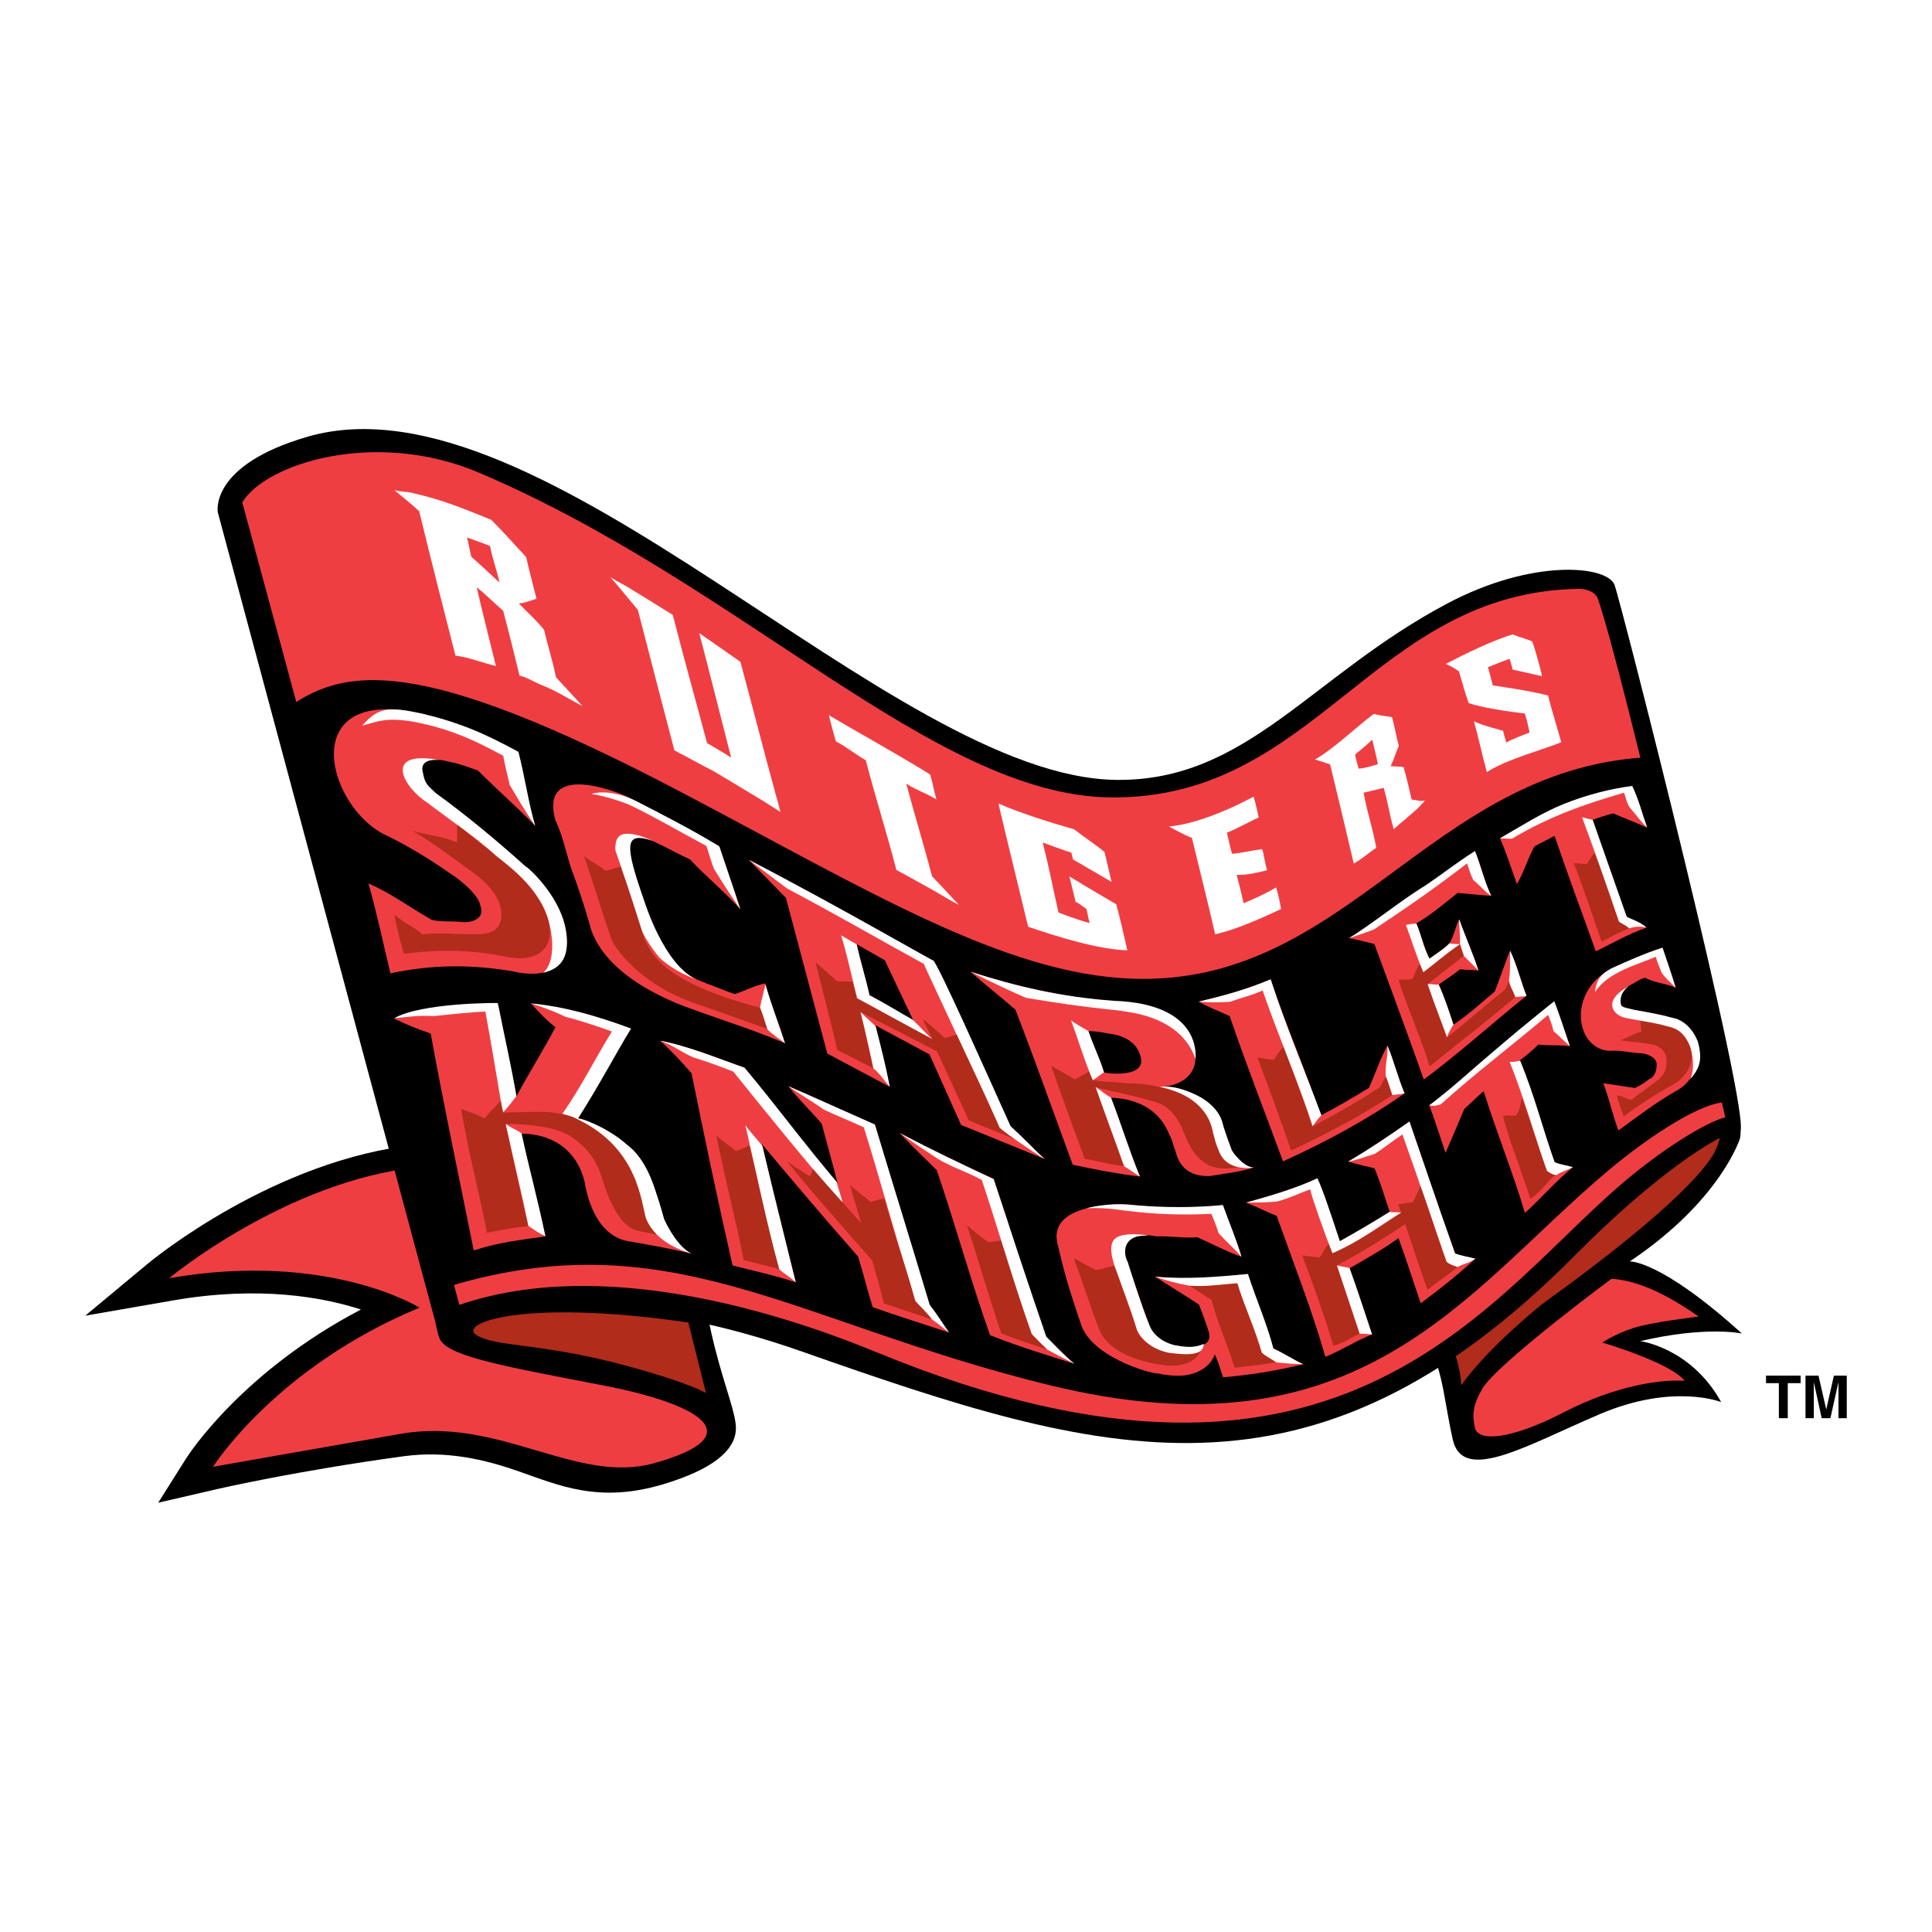 <?xml version="1.0" encoding="utf-8"?>
<!-- Generator: Adobe Illustrator 13.0.0, SVG Export Plug-In . SVG Version: 6.00 Build 14948)  -->
<!DOCTYPE svg PUBLIC "-//W3C//DTD SVG 1.0//EN" "http://www.w3.org/TR/2001/REC-SVG-20010904/DTD/svg10.dtd">
<svg version="1.0" id="Layer_1" xmlns="http://www.w3.org/2000/svg" xmlns:xlink="http://www.w3.org/1999/xlink" x="0px" y="0px"
	 width="192.756px" height="192.756px" viewBox="0 0 192.756 192.756" enable-background="new 0 0 192.756 192.756"
	 xml:space="preserve">
<g>
	<polygon fill-rule="evenodd" clip-rule="evenodd" fill="#FFFFFF" points="0,0 192.756,0 192.756,192.756 0,192.756 0,0 	"/>
	<path fill-rule="evenodd" clip-rule="evenodd" d="M69.461,117.128c0.119-6.207-17.157,10.7-20.77,14.258l-3.95-15.563l-0.482-1.897
		l-2.609,0.269c-14.235,1.466-26.405,11.465-26.916,11.891l-6.229,5.18l8.784-1.525c8.636-1.5,14.997-0.299,18.719,0.91
		c-11.886,6.226-17.207,14.49-17.452,14.879c0,0-2.771,4.395-2.77,4.394l6.096-1.405c0.077-0.018,7.787-1.784,18.393-3.229
		c4.292-0.585,8.107,0.331,11.441,1.494c4.081,1.424,8.042,3.221,14.44,1.304c4.762-1.428,7.206-3.286,7.265-5.523
		C73.496,139.668,69.163,132.673,69.461,117.128L69.461,117.128z"/>
	<path fill-rule="evenodd" clip-rule="evenodd" fill="#EF3E42" d="M43.938,133.704c0.994,1.705,7.045,2.739,16.374,4.545
		c9.328,1.806,14.907,4.952,4.962,7.731c-7.725,2.159-15.458-4.639-25.266-2.931c-10.867,1.893-18.757,3.296-18.757,3.296
		s6.271-9.945,20.604-15.879c0,0-9.11-5.698-24.98-2.941c0,0,11.688-9.719,24.908-11.08C41.783,116.445,42.944,132,43.938,133.704
		L43.938,133.704z"/>
	<path fill-rule="evenodd" clip-rule="evenodd" d="M173.601,113.572c0,0-1.902,6.186-10.998,12.28c0,0,3.045-0.177,11.187,7.194
		c0,0-3.541-0.784-10.14,0.756c0,0,5.069,0.659,8.069,6.084c0,0-4.766-1.916-12.093,1.197c-7.328,3.113-13.698,7.004-14.691,2.507
		s-0.917-7.076-2.949-10.428c0,0,11.171-16.521,23.051-21.552C174.965,107.407,173.601,113.572,173.601,113.572L173.601,113.572z"/>
	<path fill-rule="evenodd" clip-rule="evenodd" fill="#EF3E42" d="M171.175,113.866l-0.01,0.044
		c-0.001,0.003-0.002,0.01-0.002,0.011C171.163,113.921,171.166,113.903,171.175,113.866L171.175,113.866z"/>
	<path fill-rule="evenodd" clip-rule="evenodd" fill="#EF3E42" d="M147.155,142.451c0.312,1.411,3.536,1.211,8.851-1.539
		s9.816-3.299,12.069-3.152c-1.448-1.832-8.207-3.812-8.207-3.812s1.27-0.874,3.138-1.466c1.852-0.586,6.465-1.129,6.465-1.129
		c-2.498-1.755-5.641-3.569-8.691-3.773c0,0-11.487,8.52-12.899,10.986C146.946,140.196,146.863,141.128,147.155,142.451
		L147.155,142.451z"/>
	<path fill-rule="evenodd" clip-rule="evenodd" fill="#B12C1B" d="M170.302,110.054c-0.371-0.233-1.62,1.321-5.488,2.96
		c-8.813,3.732-18.099,15.129-20.957,19.029c0.994,1.798,1.851,4.178,1.931,6.157c2.793-3.905,8.101-8.112,8.101-8.112
		c13.681-9.851,16.639-13.948,17.271-15.343C172.447,111.91,171.386,110.737,170.302,110.054L170.302,110.054z"/>
	<path fill-rule="evenodd" clip-rule="evenodd" d="M21.73,51.112l22.168,82.519c0,0,2.485-1.831,9.012-2.712
		c5.793-0.782,14.826-0.387,27.195,3.958c29.77,10.457,50.713,16.971,77.125-9.728c7.327-7.406,14.385-12.359,16.37-12.262
		c1.287-1.124-11.972-53.241-12.532-54.569c-0.805-1.905-8.207-2.596-16.683,1.899c-13.615,7.222-19.944,17.716-32.971,17.593
		c-22.528-0.214-57.257-41.036-80.73-34.238C20.826,46.428,21.73,51.112,21.73,51.112L21.73,51.112z"/>
	<path fill-rule="evenodd" clip-rule="evenodd" fill="#EF3E42" d="M159.411,59.72c-0.27-0.759-1.364-0.98-1.818-0.974
		c-20.594,0.271-26.234,21.078-46.859,20.81C93.13,79.328,73.967,58.281,47.781,47.157c-10.35-4.397-21.316-0.893-23.608,2.966
		l21.657,80.063c14.161-4.838,31.8,0.687,41.622,4.728c47.166,19.405,61.41-6.356,75.388-17.675
		c4.884-3.955,8.412-5.623,9.294-5.747C172.133,111.492,161.939,66.837,159.411,59.72L159.411,59.72z"/>
	<path fill-rule="evenodd" clip-rule="evenodd" d="M164.159,75.555c-21.67,1.368-29.813,22.897-51.28,22.087
		c-12.811-0.484-26.525-8.937-44.843-18.569C41.645,65.196,34.135,66.369,28.127,71.06l15.786,57.551
		c22.659-7.169,35.023,3.261,60.672,9.559c31.207,7.664,41.545-9.291,55.72-21.259c4.398-3.714,9.688-7.068,11.94-6.922
		L164.159,75.555L164.159,75.555z"/>
	<path fill-rule="evenodd" clip-rule="evenodd" fill="#EF3E42" d="M130.021,136.108c-0.964-0.438-1.878-1.065-2.976-1.562
		c-0.647-2.389-1.732-4.902-2.54-7.438c-3.008,0.337-5.737,0.657-9.269,0.266c1.609,1.031,2.912,1.817,4.39,2.786
		c0.315,0.878,0.724,1.868,0.945,2.633c0.704,2.034-2.609,1.517-2.615,1.577c-2.771-0.308-3.261-2.121-3.255-2.082
		c-0.922-2.441-1.618-4.713-2.527-7.117c-0.708-2.582,3.059-1.863,3.212-1.818c1.325-0.056,2.813,0.209,4.059,0.081
		c1.473,0.652,2.933,1.44,4.416,1.954c-0.472-1.616-1.209-3.354-1.854-5.157c-2.968,0.329-6.045,0.327-9.588-0.063
		c-0.022-0.03-7.707-0.343-6.958,3.725c0.596,2.477,0.807,3.602,2.472,8.479c1.421,3.375,7.603,4.835,7.571,4.644
		c0.595,0.16,1.268,0.213,1.702,0.232c2.116,0.13,3.611-0.932,3.982-2.133c0.425,0.865,0.557,1.532,0.836,2.298
		C124.757,137.182,127.37,136.76,130.021,136.108L130.021,136.108z"/>
	<path fill-rule="evenodd" clip-rule="evenodd" fill="#B12C1B" d="M123.184,136.464c1.363-0.185,2.806-0.299,4.088-0.553
		c-0.459-0.318-0.851-0.607-1.376-0.956c-0.771-2.249-1.463-4.605-2.394-7.001c-1.598,0.324-3.16,0.239-4.84,0.315
		c0.803,0.507,1.26,0.824,2.209,1.432C121.47,131.951,122.452,134.158,123.184,136.464L123.184,136.464z"/>
	<path fill-rule="evenodd" clip-rule="evenodd" fill="#B12C1B" d="M119.722,134.797c-6.285,0.476-6.361-2.396-6.34-2.388
		c-0.762-2.031-1.472-4.078-2.128-6.138c-0.816,0.139-1.208,0.361-1.933,0.434c-0.785-0.381-1.331-0.727-2.196-1.181
		c0.891,2.356,1.541,4.497,2.39,6.724c0.095,0.019,0.326,2.873,5.951,3.853c0.345,0.05,0.569,0.083,1.032,0.149
		C119.204,136.414,119.805,134.837,119.722,134.797L119.722,134.797z"/>
	<path fill-rule="evenodd" clip-rule="evenodd" fill="#FFFFFF" d="M127.045,134.546c-0.622-2.426-1.775-5.07-2.54-7.438
		c-2.904,0.27-6.067,0.553-9.269,0.266c1.051,0.364,2.259,0.692,3.426,0.896c1.611,0.137,3.311-0.146,4.787-0.244l0,0
		c0.696,2.295,1.803,4.628,2.446,6.93c0.54,0.487,0.957,0.604,1.455,0.967c0.904,0.104,1.794,0.166,2.67,0.187
		C129.057,135.67,128.143,135.043,127.045,134.546L127.045,134.546z"/>
	<path fill-rule="evenodd" clip-rule="evenodd" fill="#FFFFFF" d="M117.303,134.222c0.038,0.041-1.924-0.322-2.602-1.934
		c-0.812-1.935-2.076-6.026-2.194-6.398c-0.485-0.89-0.495-2.733,1.988-2.607c0.168-0.042-2.493-0.439-3.254,0.307
		c-0.879,0.764,0.054,2.963,0.188,3.335c0.003,0.007,0.005,0.016,0.008,0.022l0,0c0.705,1.946,1.418,3.819,1.992,5.721
		c0.02,0.061,0.691,1.759,3.133,2.289c1.446,0.184,3.541,0.441,3.53-0.867C119.652,134.244,118.99,134.584,117.303,134.222
		L117.303,134.222z"/>
	<path fill-rule="evenodd" clip-rule="evenodd" fill="#FFFFFF" d="M113.079,120.229c-2.572-0.304-4.757,0.354-4.698,0.32
		c2.088-0.123,3.936,0.284,4.018,0.247c2.97,0.383,5.777,0.442,8.464,0.307c0.22,0.589,0.506,1.208,0.699,1.892
		c0.728,0.852,1.571,1.543,2.299,2.393c-0.472-1.616-1.209-3.354-1.854-5.157C119.284,120.486,116.188,120.509,113.079,120.229
		L113.079,120.229z"/>
	<path fill-rule="evenodd" clip-rule="evenodd" fill="#EF3E42" d="M99.136,117.634c1.897,5.444,3.433,11.244,5.354,16.379
		c0.847,0.659,1.843,1.489,2.705,2.056c-2.677-0.851-5.442-1.683-8.414-2.854c-1.846-5.169-3.448-10.983-5.312-16.452
		c-1.106-1.132-2.479-2.381-3.691-3.712C92.949,114.751,96.132,116.178,99.136,117.634L99.136,117.634z"/>
	<path fill-rule="evenodd" clip-rule="evenodd" fill="#B12C1B" d="M96.473,122.254c1.189,3.583,2.261,7.416,3.428,10.772
		c1.57,0.667,2.992,1.029,4.591,1.643c-0.589-0.602-1.083-1.058-1.561-1.604c-0.913-2.805-2.036-6.396-2.969-9.337
		c-0.3,0.117-0.994,0.154-1.361,0.201C97.805,123.392,97.194,122.854,96.473,122.254L96.473,122.254z"/>
	<path fill-rule="evenodd" clip-rule="evenodd" fill="#FFFFFF" d="M89.778,113.051c1.257,0.891,2.613,1.8,3.9,2.636
		c1.53,0.873,2.763,1.211,4.278,2.04c1.687,5.07,3.244,10.475,4.982,15.363c0.525,0.567,1.098,1.103,1.543,1.553
		c0.974,0.543,1.864,0.979,2.713,1.426c-0.961-0.801-1.961-1.865-2.807-2.708c-1.721-5.014-3.521-10.462-5.253-15.727
		C96.211,116.288,92.993,114.74,89.778,113.051L89.778,113.051z"/>
	<path fill-rule="evenodd" clip-rule="evenodd" fill="#EF3E42" d="M147.193,125.579c-0.6-0.081-1.383-0.307-2.01-0.488
		c-1.662-4.622-2.984-8.571-4.563-13.193c-2.104,1.475-3.854,2.659-6.117,4c1.01,0.282,1.635,0.428,2.631,0.668
		c0.611,1.423,1.013,2.891,1.52,4.334c-1.593,1.007-3.304,1.998-4.977,2.938c-0.422-1.23-0.791-2.474-1.266-3.694
		c-0.19-0.802-0.728-1.794-0.971-2.585c-2.233,1.043-4.643,1.729-7.104,2.429c1.131,0.458,1.971,0.89,3.035,1.316
		c1.728,4.852,3.504,9.328,4.86,14.066c1.686-0.688,3.064-1.612,4.659-2.232c-0.815-2.404-1.4-4.29-2.241-6.604
		c1.837-1.053,3.346-1.898,4.879-3.011c0.817,2.24,1.435,4.217,2.213,6.505C143.822,128.482,145.47,127.169,147.193,125.579
		L147.193,125.579z"/>
	<path fill-rule="evenodd" clip-rule="evenodd" fill="#FFFFFF" d="M134.503,115.897c1.065-0.209,1.813-0.525,2.641-0.771
		c0.992-0.618,1.838-1.336,2.777-1.94c1.549,4.323,2.883,8.333,4.406,12.731c0.332,0.258,0.489,0.269,1.071,0.494
		c0.604-0.307,1.279-0.441,1.795-0.833c-0.74-0.201-1.32-0.263-2.021-0.518c-1.623-4.565-3.035-8.768-4.552-13.164
		C138.517,113.372,136.766,114.557,134.503,115.897L134.503,115.897z"/>
	<path fill-rule="evenodd" clip-rule="evenodd" fill="#B12C1B" d="M140.19,122.131c0.749,2.192,1.448,4.395,2.24,6.572
		c0.867-0.791,2.062-1.449,2.968-2.291c-0.384-0.118-0.609-0.188-1.071-0.494c-0.923-2.513-1.689-5.064-2.612-7.583
		c-0.209,0.522-0.495,1.149-0.783,1.602c-0.48,0.065-0.896,0.16-1.441,0.195c0.102,0.282,0.201,0.565,0.302,0.849
		c-2.22,1.503-4.27,2.885-6.834,4.041c-0.113-0.324-0.227-0.648-0.344-0.979c-0.453,0.414-0.613,1.028-0.962,1.419
		c-0.747-0.075-1.033-0.12-1.728-0.207c1.225,3.233,2.181,5.993,3.113,9.019c1.125-0.328,1.693-0.795,2.619-1.209
		c-0.806-2.384-1.508-4.563-2.288-6.848c0.006,0.013,0.012,0.025,0.019,0.038C135.8,124.972,137.879,123.681,140.19,122.131
		L140.19,122.131z"/>
	<path fill-rule="evenodd" clip-rule="evenodd" fill="#FFFFFF" d="M139.792,120.98c-0.504-0.076-0.741,0.019-1.139-0.081
		c-1.593,1.007-3.304,1.998-4.977,2.938c-0.408-1.19-1.671-5.148-2.236-6.279c-2.233,1.043-4.643,1.729-7.104,2.429
		c0.925-0.015,2.192-0.016,3.089-0.112c1.305-0.376,2.032-0.74,3.288-1.217c0.07,0.515,1.559,4.765,2.229,6.371
		C135.575,123.895,137.439,122.44,139.792,120.98L139.792,120.98z"/>
	<path fill-rule="evenodd" clip-rule="evenodd" fill="#FFFFFF" d="M136.891,133.137c-0.815-2.404-1.4-4.29-2.241-6.604
		c-0.382-0.146-0.895-0.174-1.262-0.278c0.742,2.23,1.54,4.624,2.27,6.81C136.055,133.047,136.36,133.095,136.891,133.137
		L136.891,133.137z"/>
	<path fill-rule="evenodd" clip-rule="evenodd" fill="#EF3E42" d="M152.174,102.302c-0.673,0.418-0.857,0.78-1.387,1.125
		c-1.684,1.455-3.303,2.769-4.934,4.219c0.07-0.014-2.019,1.812-3.254,2.636c0.62,1.652,1.067,3.12,1.621,4.74
		c0.626-1.466,1.291-2.982,1.878-4.394c0.568-0.493,1.83-1.738,1.935-1.745c1.306,4.195,2.856,7.938,4.109,12.129
		c1.662-1.494,3.047-3.144,4.789-4.562c-0.557,0.021-1.142-0.037-1.672,0.065c-1.322-3.591-2.168-7.114-3.609-10.736
		c0.719-0.545,1.201-0.953,1.84-1.567c1.072,0.139,2.169,0.012,3.136,0.171c-0.518-1.502-0.969-2.975-1.512-4.387
		C154.004,100.877,153.312,101.5,152.174,102.302L152.174,102.302z"/>
	<path fill-rule="evenodd" clip-rule="evenodd" fill="#B12C1B" d="M149.95,111.391c0.737,2.738,1.897,5.558,2.727,8.226
		c1.078-0.695,1.649-1.717,2.595-2.469c-0.228-0.024-0.736-0.38-0.964-0.403c-0.864-2.529-1.552-4.707-2.469-7.23
		c-0.137,0.619-0.188,1.23-0.576,1.771C150.898,111.366,150.322,111.191,149.95,111.391L149.95,111.391z"/>
	<path fill-rule="evenodd" clip-rule="evenodd" fill="#FFFFFF" d="M150.614,105.934c1.455,3.592,2.478,7.399,3.733,10.891
		c0.252,0.165,0.579,0.413,0.965,0.404c0.407-0.318,1.041-0.468,1.619-0.779c-0.742-0.229-1.28-0.248-1.828-0.51
		c-1.197-3.354-1.96-6.535-3.435-10.106C151.303,105.885,150.993,105.981,150.614,105.934L150.614,105.934z"/>
	<path fill-rule="evenodd" clip-rule="evenodd" fill="#FFFFFF" d="M142.6,110.281c0.538,0.111,0.773-0.007,1.135-0.092
		c3.426-3.092,7.25-5.989,10.717-8.93c0.221,0.492,0.444,1.157,0.547,1.629c0.596,0.487,0.938,0.896,1.628,1.493
		c-0.518-1.502-1.019-3.079-1.562-4.491c-2.05,1.646-3.896,3.155-6.067,5.017C146.922,106.655,144.86,108.572,142.6,110.281
		L142.6,110.281z"/>
	<path fill-rule="evenodd" clip-rule="evenodd" fill="#EF3E42" d="M38.871,83.505c2.123,1.063,4.285,2.392,6.331,3.84
		c-0.149-0.137,2.537,1.692,2.727,3.034c0.497,1.278-0.881,1.705-1.79,1.616c-0.973-0.12-2.047,0.009-3.033-0.207
		c-2.113-1.186-4.133-2.706-6.342-3.642c0.885,3.147,1.455,5.952,2.19,8.962c4.162-0.865,7.847-0.919,12.136-0.212
		c7.133,1.708,6.888-5.51,1.605-10.208c-3.014-2.631-6.051-5.163-9.246-7.583c-1.877-1.442-2.299-4.057,1.246-3.132
		c1.117,0.206,1.985,0.554,2.987,0.899c2.009,2.009,3.722,3.476,5.695,5.499c-0.781-2.477-1.052-4.843-1.658-7.359
		C27.997,62.821,31.395,80.419,38.871,83.505L38.871,83.505z"/>
	<path fill-rule="evenodd" clip-rule="evenodd" fill="#B12C1B" d="M45.589,84.045c0.093-0.703-0.049-1.157,0.051-1.813
		c1.737,1.606,3.701,2.889,5.434,4.436c5.285,4.596,5.005,9.934-0.669,8.774c-3.457-0.696-6.595-0.733-10.118-0.28
		c-0.368-1.35-0.729-2.657-0.951-3.935c0.862,0.826,2.033,1.268,2.793,1.992c1.002-0.143,1.726-0.012,2.513-0.082
		c3.36,0.132,5.019,0.347,5.356-1.482c0.164-1.303-0.474-2.866-2.697-4.521c-1.956-1.437-4.06-2.993-6.119-4.246
		C42.753,83.371,44.132,83.423,45.589,84.045L45.589,84.045z"/>
	<path fill-rule="evenodd" clip-rule="evenodd" fill="#FFFFFF" d="M53.402,82.415c-0.704-2.428-1.024-4.868-1.682-7.401
		c-3.523-1.932-6.044-2.968-9.618-3.818c-3.303-0.701-4.328-0.674-5.973,1.213c1.51-0.404,2.35-0.894,5.259-0.377
		c3.83,0.755,6.311,2.022,8.819,3.371c0.183,1.062,0.416,1.843,0.642,2.9C51.695,79.728,52.475,81.063,53.402,82.415L53.402,82.415z
		"/>
	<path fill-rule="evenodd" clip-rule="evenodd" fill="#FFFFFF" d="M43.963,75.848c0.162,0.021-2.199-0.41-1.775,1.216
		c0.224,1.225,0.507,1.306,1.262,2.043c3.143,2.283,6.058,4.702,9.004,7.354c0.024-0.113,3.299,2.728,3.959,6.141
		c0.508,2.678-0.271,4.021-2.242,4.457c0.071-0.028,1.516-1.099,0.653-4.848c-0.759-3.389-3.827-5.625-5.305-6.81
		c-2.189-2.011-4.527-3.493-6.861-5.303C40.311,78.636,37.997,74.723,43.963,75.848L43.963,75.848z"/>
	<path fill-rule="evenodd" clip-rule="evenodd" fill="#EF3E42" d="M126.775,97.71c1.521,4.614,3.49,9.038,4.998,13.592
		c1.904-1.029,3.124-1.739,4.803-2.762c0.692-1.512,1.07-2.781,1.843-4.218c0.691,1.61,0.999,3.079,1.718,4.771
		c-3.895,2.699-7.769,4.79-12.131,6.775c-1.774-4.819-3.613-9.504-5.322-14.492c-1.097-0.512-2.021-0.837-3.092-1.444
		C122.146,99.334,124.356,98.719,126.775,97.71L126.775,97.71z"/>
	<path fill-rule="evenodd" clip-rule="evenodd" fill="#B12C1B" d="M125.452,105.51c1.188,3.126,2.322,6.258,3.364,9.271
		c3.592-1.676,6.88-3.413,10.099-5.523c-0.23-0.66-0.407-1.332-0.648-1.858c-0.171,0.261-0.42,0.8-0.591,1.06
		c-2.184,1.47-4.448,2.695-6.713,3.926c-0.915-2.665-1.937-5.312-2.904-7.972c-0.36,0.447-0.695,0.802-0.923,1.311
		C126.482,105.716,125.947,105.551,125.452,105.51L125.452,105.51z"/>
	<path fill-rule="evenodd" clip-rule="evenodd" fill="#FFFFFF" d="M138.419,104.322c0.691,1.61,0.999,3.079,1.718,4.771
		c-0.354,0.044-0.867,0.121-1.222,0.165c-0.23-0.66-0.407-1.332-0.648-1.858C138.132,106.324,138.514,105.45,138.419,104.322
		L138.419,104.322z"/>
	<path fill-rule="evenodd" clip-rule="evenodd" fill="#FFFFFF" d="M119.592,99.932c1.237,0.099,2.157,0.085,3.116,0.019
		c1.339-0.474,2.112-0.61,3.266-1.134c1.555,4.545,3.545,9.034,4.98,13.54c0.336-0.409,0.475-0.732,0.89-1.069
		c-1.703-4.557-3.59-8.998-5.068-13.577C124.356,98.719,122.146,99.334,119.592,99.932L119.592,99.932z"/>
	<path fill-rule="evenodd" clip-rule="evenodd" fill="#EF3E42" d="M63.341,87.188c-2.488-6.095,2.637-2.757,2.583-2.907
		c1.017,0.519,2,1.048,2.911,1.459c1.712,1.818,3.538,3.302,5.025,4.973c-0.665-2.093-1.388-4.125-2.1-6.277
		c-3.029-1.764-5.936-3.261-8.929-4.824c0.056-0.083-9.151-4.134-7.421,2.214c0.9,1.892,1.102,3.66,1.862,5.596
		c0.659,1.825,1.212,3.54,1.731,5.417c2.074,5.692,10.835,8.039,10.829,8.129c2.719,0.965,5.548,1.867,8.486,3.12
		c-0.625-2.135-1.422-3.909-1.98-5.976c-1.158,0.253-1.938,0.717-3.027,1.076c-0.931-0.31-1.942-0.77-2.828-1.066
		c-0.03-0.127-3.724-0.952-4.868-4.304c-0.203-0.62-0.474-1.203-0.573-1.733C64.405,90.519,63.967,88.882,63.341,87.188
		L63.341,87.188z"/>
	<path fill-rule="evenodd" clip-rule="evenodd" fill="#FFFFFF" d="M64.305,89.986c-2.022-5.8-2.023-7.045,0.808-6.095
		c-0.026,0.002-2.327-1.17-3.279-0.51c-0.525,0.379-0.479,1.436-0.39,1.609c0.253,0.675,0.421,1.193,0.622,1.815
		c-0.005-0.001-0.009-0.004-0.014-0.005c0.681,1.993,1.292,4.008,1.937,5.99c0.207,0.49,0.992,1.802,1.799,2.744
		c1.496,1.407,3.211,1.994,3.706,2.185C66.219,96.258,64.304,89.901,64.305,89.986L64.305,89.986z"/>
	<path fill-rule="evenodd" clip-rule="evenodd" fill="#FFFFFF" d="M69.494,97.72c0.052,0.023,0.099,0.051,0.152,0.073
		C69.649,97.782,69.584,97.756,69.494,97.72L69.494,97.72z"/>
	<path fill-rule="evenodd" clip-rule="evenodd" fill="#FFFFFF" d="M63.49,79.935c-2.621-1.311-4.449-0.783-4.44-0.718
		c1.784,0.274,3.79,1.088,3.783,1.097c2.676,1.293,4.941,2.641,7.632,4.081c0.299,0.761,0.447,1.545,0.792,2.325
		c0.834,1.363,1.703,2.694,2.604,3.994c-0.642-2.01-1.399-4.167-2.1-6.277C68.939,82.729,66.484,81.474,63.49,79.935L63.49,79.935z"
		/>
	<path fill-rule="evenodd" clip-rule="evenodd" fill="#FFFFFF" d="M76.369,98.22c0.57,1.971,1.3,3.928,1.949,5.869
		c-0.649-0.528-1.184-0.804-1.776-1.42c-0.238-0.708-0.43-1.397-0.714-2.129C75.962,99.744,76.234,98.873,76.369,98.22L76.369,98.22
		z"/>
	<path fill-rule="evenodd" clip-rule="evenodd" fill="#B12C1B" d="M75.828,100.54c-9.52-2.51-10.677-5.219-11.461-6.664
		c-0.801-2.507-1.485-4.756-2.428-7.39c-0.488,0.044-1.026,0.314-1.549,0.376c-0.647-0.565-1.421-0.864-2.116-1.465
		c0.958,2.85,1.727,5.415,2.658,8.122c0.279,1.058,3.124,4.816,8.424,6.586c1.503,0.539,6.216,2.166,7.187,2.562
		C76.259,101.749,76.077,101.152,75.828,100.54L75.828,100.54z"/>
	<path fill-rule="evenodd" clip-rule="evenodd" fill="#EF3E42" d="M94.692,132.949c-0.567-0.641-1.238-1.483-1.729-2.057
		c-1.997-6.224-3.776-12.366-5.677-18.695c-2.979-1.312-5.815-2.609-8.625-3.824c0.915,1.199,2.235,2.465,3.321,3.736
		c0.496,1.887,1.081,3.933,1.579,5.933c-3.232-3.851-6.149-7.638-9.276-11.485c0.006,0.035-0.011-0.064-0.005-0.03
		c-2.826-0.985-5.591-2.152-8.42-2.694c1.097,0.986,2.148,2.113,3.135,3.246c1.334,6.57,2.617,12.72,4.095,19.175
		c1.98,0.513,4.29,1.005,6.301,1.688c-1.136-4.588-2.241-9.06-3.391-13.815c3.163,3.777,6.321,7.506,9.615,11.247
		c0.532,1.706,0.938,3.435,1.462,5.05C89.648,131.328,92.013,132.058,94.692,132.949L94.692,132.949z"/>
	<path fill-rule="evenodd" clip-rule="evenodd" fill="#B12C1B" d="M71.461,113.263c0.838,4.211,1.907,8.269,2.738,12.449
		c1.187,0.355,2.394,0.554,3.555,0.937c-1.106-4.23-1.939-8.188-2.984-12.341c-0.452,0.137-0.88,0.408-1.332,0.546
		C72.804,114.254,72.1,113.948,71.461,113.263L71.461,113.263z"/>
	<path fill-rule="evenodd" clip-rule="evenodd" fill="#FFFFFF" d="M84.084,120.126c-0.16-0.914-0.415-1.312-0.609-2.204
		c-3.184-3.729-6.073-7.689-9.195-11.396c-2.826-0.985-5.591-2.152-8.42-2.694c1.299,0.441,2.224,1.235,3.387,1.691
		c1.322,0.39,2.633,0.896,3.911,1.386C76.647,111.26,80.251,115.691,84.084,120.126L84.084,120.126z"/>
	<path fill-rule="evenodd" clip-rule="evenodd" fill="#FFFFFF" d="M79.39,127.94c-1.141-4.658-2.243-8.951-3.326-13.621
		c-0.571-0.687-1.174-1.348-1.697-2.055c1.117,4.81,2.071,9.606,3.386,14.384C78.256,127.101,78.922,127.463,79.39,127.94
		L79.39,127.94z"/>
	<path fill-rule="evenodd" clip-rule="evenodd" fill="#FFFFFF" d="M78.661,108.373c1.077,0.773,2.313,1.458,3.518,2.326
		c1.286,0.613,2.696,1.161,4.006,1.78c1.814,5.825,3.316,11.467,5.145,17.328c0.54,0.605,1.124,1.189,1.629,1.817
		c0.67,0.442,1.098,0.86,1.733,1.324c-0.735-1.037-1.22-1.861-1.941-2.774c-1.813-6.098-3.681-12.053-5.465-17.978
		C84.308,110.886,81.471,109.588,78.661,108.373L78.661,108.373z"/>
	<path fill-rule="evenodd" clip-rule="evenodd" fill="#B12C1B" d="M92.968,131.654c-0.292-0.507-1.187-1.309-1.674-1.862
		c-0.895-3.5-2.145-6.736-3.071-10.242c-0.518,0.173-0.854,0.188-1.322,0.385c-0.706-0.576-1.385-1.062-2.104-1.728
		c0.373,1.304,0.75,2.573,1.125,3.828c-1.585-1.78-3.206-3.543-4.79-5.38c-0.16,0.213-0.165,0.538-0.334,0.707
		c-0.822-0.532-1.571-0.952-2.305-1.527c2.822,3.488,5.575,6.577,8.526,9.913c0.412,1.429,0.808,2.854,1.17,4.302
		C89.916,130.606,91.362,131.118,92.968,131.654L92.968,131.654z"/>
	<path fill-rule="evenodd" clip-rule="evenodd" fill="#EF3E42" d="M101.068,112.884l-7.929-16.91L74.692,85.779l3.722,3.803
		l4.126,15.534l6.229,3.317l-1.456-6.149l5.421,2.913l3.156,7.039l8.333,3.398L101.068,112.884L101.068,112.884L101.068,112.884z
		 M86.747,99.291l-1.294-5.098l2.832,1.619l2.832,5.987L86.747,99.291L86.747,99.291z"/>
	<path fill-rule="evenodd" clip-rule="evenodd" fill="#FFFFFF" d="M88.775,108.438c-0.402-2.141-0.852-3.86-1.408-6.046
		c-0.544-0.535-0.917-0.81-1.51-1.43c0.511,2.078,0.819,3.485,1.285,5.63C87.75,107.078,88.292,107.889,88.775,108.438
		L88.775,108.438z"/>
	<path fill-rule="evenodd" clip-rule="evenodd" fill="#FFFFFF" d="M100.818,112.351c-2.373-5.286-7.137-15.966-7.703-16.532
		c0.434,0.35-9.443-5.404-18.394-10.03c1.266,0.947,2.55,1.905,3.805,2.852c5.028,2.669,9.2,5.092,13.644,7.527
		c-0.041,0,7.674,16.433,7.583,16.413c-0.092-0.021,3.259,2.352,4.47,3.055C103.172,114.664,102.13,113.541,100.818,112.351
		L100.818,112.351z"/>
	<path fill-rule="evenodd" clip-rule="evenodd" fill="#FFFFFF" d="M91.056,101.738c-1.471-0.825-2.709-1.617-4.309-2.447
		c-0.32-1.53-0.91-3.378-1.274-5.067c-0.718-0.415-0.853-0.482-1.554-0.914c0.69,2.322,1.027,4.031,1.603,6.298
		c2.645,1.385,5.072,2.865,7.678,4.213C92.481,103.257,91.69,102.321,91.056,101.738L91.056,101.738z"/>
	<path fill-rule="evenodd" clip-rule="evenodd" fill="#B12C1B" d="M101.148,113.602c0,0-0.737-0.491-1.426-1.092
		c-1.345-3.085-2.724-5.962-4.277-9.284c-0.353,0.1-0.786,0.229-1.182,0.338c-0.735-0.63-1.389-1.314-2.21-1.889
		c0.411,0.855,0.583,1.165,0.969,1.996L85.486,99.6c-0.178-0.684-0.226-0.939-0.419-1.639c-0.396-0.037-1.156-0.058-1.545-0.058
		c-0.661-0.572-1.5-1.339-2.165-1.911c0.855,3.421,1.409,5.415,2.18,8.771c1.284,0.617,2.387,1.222,3.57,1.82
		c-0.477-2.096-0.77-3.576-1.284-5.63l7.659,3.938c0,0,2.065,4.482,3.182,6.904C98.036,112.369,101.148,113.602,101.148,113.602
		L101.148,113.602z"/>
	<path fill-rule="evenodd" clip-rule="evenodd" fill="#EF3E42" d="M122.824,114.601c-0.305-0.827-0.62-1.759-0.99-2.81
		c-1.405-3.344-5.902-3.377-5.949-3.406c0.09,0.125,4.653-0.197,3.046-4.612c-1.799-4.243-8.503-3.826-8.487-3.854
		c-4.185-0.526-8.805-1.383-13.605-2.963c1.515,1.344,2.963,2.474,4.465,3.77c2.066,5.318,3.802,10.289,5.723,15.477
		c2.445,0.527,4.507,0.913,6.699,1.18c-1.094-2.683-1.816-5.091-2.885-7.876c0.101,0.078,4.266-0.164,5.793,3.625
		c0.322,0.565,0.392,1.051,0.566,1.514c0.146,0.003,0.18,2.793,3.507,2.69c1.634-0.276,2.925-0.391,4.387-0.852
		C125.173,116.52,123.523,116.438,122.824,114.601L122.824,114.601z"/>
	<path fill-rule="evenodd" clip-rule="evenodd" d="M108.589,102.871c0.492,1.472,1.142,2.729,1.554,4.125
		c-0.057,0.057,4.592,0.736,3.578-1.819c-0.634-1.923-3.102-2.038-3.062-2.047C109.756,102.952,109.252,102.874,108.589,102.871
		L108.589,102.871z"/>
	<path fill-rule="evenodd" clip-rule="evenodd" fill="#FFFFFF" d="M96.838,96.955c2.049,1.003,3.569,1.753,5.512,2.594
		c3.199,0.531,4.979,0.814,9.51,1.3c0.361,0.135,5.874,0.343,7.413,4.794c-0.014-0.121,0.783-5.492-8.171-5.795
		C105.629,99.433,101.551,98.446,96.838,96.955L96.838,96.955z"/>
	<path fill-rule="evenodd" clip-rule="evenodd" fill="#B12C1B" d="M120.665,110.854c-0.4-0.791-4.072-2.805-8.077-2.764
		c-1.357-0.173-2.249-0.104-3.561-0.324c-0.104-0.29-0.273-0.582-0.382-0.874c-0.409,0.301-0.913,0.485-1.429,0.809
		c-0.75-0.525-1.686-0.923-2.369-1.418c1.14,3.157,2.173,6.152,3.379,9.331c1.239,0.206,2.467,0.579,3.916,0.739
		c-1.101-2.983-1.793-5.021-2.832-7.898c0.131,0.157,5.849,1.188,6.915,1.909c1.318,0.94,1.809,2.454,1.814,2.469
		c1.359,3.646,3.165,3.996,5.39,3.632C123.4,116.471,120.979,111.72,120.665,110.854L120.665,110.854z"/>
	<path fill-rule="evenodd" clip-rule="evenodd" fill="#FFFFFF" d="M115.662,108.424c-0.045,0.094,1.376-0.446,4.156,1.071
		c1.907,1.131,2.133,2.463,2.165,2.6c0.051,0.213,0.374,1.264,0.91,2.66c0.005,0.053,1.138,1.723,2.199,1.728
		c0.089-0.014-2.577,0.517-3.428-1.517c-0.413-1.052-0.289-0.642-0.653-2.012C120.921,112.61,120.577,109.437,115.662,108.424
		L115.662,108.424z"/>
	<path fill-rule="evenodd" clip-rule="evenodd" fill="#FFFFFF" d="M113.725,117.381c-0.511-0.302-1.062-0.729-1.574-1.03
		c-0.909-2.597-1.904-5.21-2.84-7.896c0.393,0.245,1.019,0.785,1.529,1.051C111.908,112.29,112.631,114.698,113.725,117.381
		L113.725,117.381z"/>
	<path fill-rule="evenodd" clip-rule="evenodd" fill="#FFFFFF" d="M110.143,106.996c-0.412-1.396-1.062-2.653-1.554-4.125
		c-0.578-0.358-1.261-0.695-1.733-1.076c0.721,1.93,1.347,4.068,2.172,5.971C109.382,107.595,109.796,107.169,110.143,106.996
		L110.143,106.996z"/>
	<path fill-rule="evenodd" clip-rule="evenodd" fill="#EF3E42" d="M147.161,84.91c0.619,1.561,0.921,3.007,1.619,4.464
		c-1.221-0.076-1.816-0.157-3.347-0.288c-1.453,1.117-2.182,1.851-4.123,3.047c0.461,1.079,0.726,2.416,1.305,3.514
		c0.72-0.521,1.376-0.898,2.004-1.532c0.48-0.833,0.552-1.542,0.967-2.405c0.559,1.64,1.396,3.442,1.914,5.131
		c-0.746-0.124-0.9-0.018-1.831-0.139c-0.89,0.728-1.335,0.93-2.128,1.536c0.581,1.271,1.058,2.736,1.467,3.995
		c1.65-1.113,2.668-2.098,4.12-3.299c0.499-1.228,0.996-2.803,1.534-4.081c0.691,1.428,1.053,3.051,1.638,4.497
		c-3.431,2.733-6.544,5.589-10.251,8.359c-1.598-4.575-4.929-13.524-4.929-13.524s-1.689-0.435-2.514-0.59
		c2.272-1.405,4.398-2.909,6.418-4.388C143.255,87.823,145.036,86.266,147.161,84.91L147.161,84.91z"/>
	<path fill-rule="evenodd" clip-rule="evenodd" fill="#B12C1B" d="M139.524,97.751c0.955,2.988,2.227,5.733,3.104,8.642
		c3.036-2.436,5.73-4.532,8.555-6.908c-0.17-0.61-0.564-1.045-0.629-1.676c-0.062,0.269-0.231,0.592-0.459,0.991
		c-2.104,1.646-3.616,3.045-5.72,4.698c-0.838-2.486-1.888-4.934-2.673-7.437c-0.343,0.589-0.555,1.065-0.753,1.582
		C140.515,97.803,139.999,97.715,139.524,97.751L139.524,97.751z"/>
	<path fill-rule="evenodd" clip-rule="evenodd" fill="#FFFFFF" d="M150.662,94.853c0.691,1.428,1.053,3.051,1.638,4.497
		c-0.293,0.116-0.811,0.06-1.117,0.135c-0.17-0.61-0.564-1.045-0.629-1.676C150.709,96.843,150.626,95.837,150.662,94.853
		L150.662,94.853z"/>
	<path fill-rule="evenodd" clip-rule="evenodd" fill="#FFFFFF" d="M146.036,95.353c0.582,0.609,0.869,0.839,1.464,1.488
		c-0.519-1.688-1.355-3.491-1.914-5.131c-0.043,0.8,0.142,1.775,0.071,2.493C145.824,94.709,145.87,94.846,146.036,95.353
		L146.036,95.353z"/>
	<path fill-rule="evenodd" clip-rule="evenodd" fill="#FFFFFF" d="M134.606,93.595c0.882-0.301,1.617-0.529,2.484-0.87
		c3.653-2.436,6.24-4.236,9.278-6.587c0.234,0.635,0.23,0.854,0.62,1.659c0.702,0.571,1.195,1.227,1.791,1.578
		c-0.698-1.457-1-2.903-1.619-4.464c-2.125,1.356-2.695,1.9-4.907,3.411C140.032,89.646,136.879,92.189,134.606,93.595
		L134.606,93.595z"/>
	<path fill-rule="evenodd" clip-rule="evenodd" fill="#B12C1B" d="M146.036,95.353c-0.166-0.506-0.212-0.644-0.379-1.15
		c-1.349,0.867-2.405,1.942-3.648,2.791c-0.041,0.349,0.222,0.77,0.433,1.2C143.626,97.204,144.943,96.277,146.036,95.353
		L146.036,95.353z"/>
	<path fill-rule="evenodd" clip-rule="evenodd" fill="#FFFFFF" d="M144.619,94.115c-0.628,0.634-1.284,1.011-2.004,1.532
		c-0.579-1.098-0.844-2.435-1.305-3.514c-0.397,0.059-0.652,0.045-1.037,0.144c0.579,1.573,1.024,3.084,1.735,4.716
		c1.217-0.932,2.313-1.882,3.648-2.791C145.431,94.194,144.981,94.184,144.619,94.115L144.619,94.115z"/>
	<path fill-rule="evenodd" clip-rule="evenodd" fill="#FFFFFF" d="M145.008,102.232c-0.409-1.259-0.886-2.725-1.467-3.995
		c-0.353,0.026-0.812-0.101-1.1-0.044c0.578,1.74,1.275,3.497,1.934,5.305C144.467,103.057,144.783,102.613,145.008,102.232
		L145.008,102.232z"/>
	<path fill-rule="evenodd" clip-rule="evenodd" fill="#EF3E42" d="M66.355,122.04c-0.257-1.041-1-3.375-1.348-4.208
		c-2.212-5.231-7.109-6.058-7.436-6.188c2.039-2.91,3.39-6.752,5.251-9.038c-3.725-1.343-6.151-1.793-9.821-2.466
		c0.708,0.794,1.57,1.706,2.414,2.342c-1.187,2.29-2.502,4.311-3.904,6.933c-0.636-3.345-1.145-5.78-1.788-9.127
		c-3.468-0.266-6.791,0.237-10.39,1.343c1.418,0.671,1.862,0.863,3.638,1.489c1.3,7.183,2.896,14.651,4.292,21.641
		c2.387-0.8,4.708-1.061,7.157-1.404c-0.767-3.266-1.669-6.79-2.379-10.246c0.013,0.018,4.959-0.326,6.268,4.725
		c0.124,0.582,0.79,5.608,4.673,6.05c2.023,0.357,3.96,0.691,6.002,1.199C68.615,124.944,67.327,124.035,66.355,122.04
		L66.355,122.04z"/>
	<path fill-rule="evenodd" clip-rule="evenodd" fill="#FFFFFF" d="M54.407,123.322c-0.595-0.235-1.172-0.662-1.687-1.017
		c-0.738-3.568-1.498-6.637-2.282-10.181c0.541,0.408,1.145,0.612,1.59,0.95C52.76,116.437,53.68,119.774,54.407,123.322
		L54.407,123.322z"/>
	<path fill-rule="evenodd" clip-rule="evenodd" fill="#FFFFFF" d="M51.528,109.357c-0.607-3.449-1.23-6.118-1.869-9.284
		c-0.086-0.018-7.63-0.041-10.338,1.523c1.708-0.169,2.22-0.296,4.009-0.223c1.181-0.132,3.675-0.403,5.097-0.445
		c0.607,3.241,1.175,6.833,1.74,10.084C50.813,110.314,51.137,109.85,51.528,109.357L51.528,109.357z"/>
	<path fill-rule="evenodd" clip-rule="evenodd" fill="#B12C1B" d="M60.684,113.571c-1.579-1.359-2.958-2.373-6.303-2.643
		c-1.31-0.001-4.179,0.056-4.174,0.084c-0.091-0.419-0.168-0.757-0.263-1.188c-0.485,0.569-1.106,1.128-1.59,1.747
		c-0.934-0.459-1.524-0.633-2.346-0.936c0.734,4.361,1.725,8.065,2.574,12.349c1.372-0.215,2.632-0.535,4.114-0.641
		c-0.859-3.705-1.468-6.588-2.257-10.219c5.407,0.106,6.497,1.116,7.724,2.224c1.462,1.369,1.959,3.347,1.945,3.381
		c1.524,4.858,3.277,4.947,3.353,5.025c0.66,0.157,1.512,0.304,2.12,0.43C65.313,123.047,63.9,115.25,60.684,113.571L60.684,113.571
		z"/>
	<path fill-rule="evenodd" clip-rule="evenodd" fill="#FFFFFF" d="M66.227,121.521c-0.223-0.769-0.243-0.95-0.769-2.528
		c-0.253-0.758-1.01-3.378-2.898-4.78c-1.996-1.78-4.735-2.729-4.889-2.623c2.187-3.439,3.713-6.387,5.292-8.974
		c-3.684-1.354-6.719-2.195-10.049-2.516c1.956,0.575,3.522,1.355,3.522,1.355c1.282,0.313,3.206,0.942,4.612,1.456
		c-1.538,2.468-3.109,5.615-4.936,8.213c0.668,0.188,1.052,0.283,1.639,0.606c5.96,2.925,6.209,8.273,6.708,9.849
		c1.056,2.568,4.043,3.322,4.508,3.481C67.399,124.293,66.139,121.419,66.227,121.521L66.227,121.521z"/>
	<path fill-rule="evenodd" clip-rule="evenodd" fill="#EF3E42" d="M155.995,80.328c-2.185,0.89-5.311,2.791-6.339,3.313
		c0.709,1.625,1.086,2.92,1.69,4.563c0.676-1.141,1.085-2.578,1.748-3.758c0.664-0.381,1.355-0.681,1.875-0.991
		c0.091-0.046,0.116,0.051,0.114-0.108c1.432,4.2,2.687,7.515,4.131,11.568c1.723-0.84,3.208-1.719,5.051-2.363
		c-0.452-0.253-1.223-0.62-1.791-0.549c-1.286-3.683-2.382-6.627-3.574-10.209c0.727-0.265,1.361-0.47,2.062-0.643
		c0.997,0.455,2.337,0.932,3.348,1.427c-0.495-1.377-0.832-2.785-1.485-4.135C161.848,78.512,157.492,79.721,155.995,80.328
		L155.995,80.328z"/>
	<path fill-rule="evenodd" clip-rule="evenodd" fill="#B12C1B" d="M157.007,86.113c1.032,2.591,1.8,5.056,2.781,7.824
		c1.019-0.5,1.682-0.888,2.779-1.316c-0.359-0.219-0.628-0.615-1.053-0.692c-0.736-2.442-1.523-4.588-2.431-6.873
		c-0.246,0.383-0.52,0.685-0.738,1.151C157.846,86.186,157.506,86.134,157.007,86.113L157.007,86.113z"/>
	<path fill-rule="evenodd" clip-rule="evenodd" fill="#FFFFFF" d="M157.842,81.529c1.25,3.38,2.515,6.97,3.673,10.399
		c0.154,0.182,0.837,0.436,1.018,0.699c0.577-0.198,1.207-0.232,1.733-0.075c-0.503-0.575-1.937-0.987-1.98-1.118
		c-0.043-0.13-2.216-6.299-3.385-9.64C158.494,81.716,158.261,81.649,157.842,81.529L157.842,81.529z"/>
	<path fill-rule="evenodd" clip-rule="evenodd" fill="#FFFFFF" d="M149.68,83.617c0.342,0.076,0.868,0.031,1.145,0.075
		c3.877-2.312,7.438-3.505,11.202-4.603c0.166,0.388,0.295,1.172,0.619,1.53c0.562,0.646,1.113,1.422,1.688,1.936
		c-0.495-1.378-0.832-2.786-1.485-4.136c-2.128,0.255-4.588,0.897-6.813,1.787C153.782,81.108,151.759,82.431,149.68,83.617
		L149.68,83.617z"/>
	<path fill-rule="evenodd" clip-rule="evenodd" fill="#EF3E42" d="M160.166,96.997c-3.767,2.492-2.841,7.737,0.469,7.848
		c1.053-0.089,2.123,0.208,3.163,0.251c-0.015-0.026,1.214,0.128,1.472,0.91c0.092,0.695-0.186,1.468-0.72,1.645
		c-0.408,0.328-0.831,0.616-1.425,0.897c-1.107-0.147-2.058-0.326-3.166-0.475c0.651,1.672,0.905,3.164,1.516,4.711
		c1.906-1.388,3.654-2.738,5.643-3.877c3.204-1.628,2.927-6.372,0.04-7.195c-1.623-0.509-3.044-0.757-4.704-1.044
		c-1.2-0.038-1.244-1.65,0.333-2.46c0.372-0.156,0.873-0.597,1.392-0.651c0.895,0.523,2.009,0.528,2.996,0.989
		c-0.342-1.212-0.911-2.768-1.306-3.971C163.741,95.208,162.197,96.075,160.166,96.997L160.166,96.997z"/>
	<path fill-rule="evenodd" clip-rule="evenodd" fill="#B12C1B" d="M163.747,102.944c-0.017-0.511-0.095-0.706-0.084-1.136
		c0.927,0.059,1.9-0.145,2.93,0.416c2.471,0.815,3.317,4.409,0.139,6.101c-1.43,0.769-3.278,1.971-4.718,3.048
		c-0.301-0.721-0.508-1.333-0.702-2.076c0.603-0.015,0.894,0.383,1.458,0.42c0.464-0.331,0.77-0.63,1.116-0.807
		c1.454-1.201,2.352-1.38,2.388-2.937c0.104-0.798-0.477-1.629-1.5-1.768c-1.062-0.217-2.002-0.242-3.103-0.409
		C162.469,103.491,162.961,103.118,163.747,102.944L163.747,102.944z"/>
	<path fill-rule="evenodd" clip-rule="evenodd" fill="#FFFFFF" d="M167.174,98.546c-0.342-1.212-0.91-2.793-1.304-3.996
		c-1.739,0.556-3.44,1.306-5.118,2.071c-0.586,0.356-1.478,0.77-1.627,2.403c0.015-0.123,0.728-1.107,1.85-1.734
		c1.456-0.87,2.642-1.159,4.218-1.834c0.192,0.691,0.475,1.238,0.555,1.531C166.113,97.573,166.777,98.097,167.174,98.546
		L167.174,98.546z"/>
	<path fill-rule="evenodd" clip-rule="evenodd" fill="#FFFFFF" d="M162.462,98.413c-0.245,0.188-0.759,0.646-0.779,1.396
		c0.022,0.733,0.081,0.617,1.406,0.951c1.477,0.272,2.379,0.397,3.938,0.828c0.07-0.014,1.609,0.344,2.378,2.366
		c0.548,2.032-0.002,2.799-0.819,3.784c-0.017,0.133,0.728-1.14,0.022-3.365c-0.824-1.917-1.827-1.823-2.947-2.165
		c-1.657-0.348-2.757-0.489-3.484-0.653C160.964,101.298,159.8,99.906,162.462,98.413L162.462,98.413z"/>
	<path fill-rule="evenodd" clip-rule="evenodd" fill="#FFFFFF" d="M110.197,84.996c-0.957-0.781-1.988-1.434-3.02-2.25
		c-2.29-0.658-5.188-1.55-7.563-2.576c1.075,4.59,1.886,7.783,2.966,12.297c3.023,1.019,6.939,2.245,9.892,2.349
		c-0.385-1.641-0.656-2.963-1.104-4.594c0,0-2.868-1.676-4.672-2.781c0.255,1.034,0.372,1.527,0.627,2.561
		c0,0,0.101-0.047,1.072,0.692c0.148,0.553,0.146,0.842,0.328,1.39c-0.732-0.127-3.119-1.041-3.119-1.041
		c-0.639-2.833-0.851-4.104-1.569-6.978c0.708,0.235,2.186,0.823,2.849,0.989l0.175,0.697l3.845,2.237L110.197,84.996
		L110.197,84.996z"/>
	<path fill-rule="evenodd" clip-rule="evenodd" fill="#FFFFFF" d="M136.903,73.785c-0.438,0.484-1.216,1.071-1.703,1.5
		c0.112,0.632,0.349,1.396,0.349,1.396c0.563,0.009,1.922-0.44,1.922-0.44C137.312,75.404,137.102,74.639,136.903,73.785
		L136.903,73.785L136.903,73.785L136.903,73.785z M132.707,76.269c-0.623-0.22-0.9-0.311-1.514-0.495
		c1.855-1.032,4.229-3.343,5.875-4.547c0.623,0.178,1.208,0.211,1.812,0.317c0.313,1.154,0.393,1.819,0.678,2.865
		c-0.322,0.746-0.454,1.295-0.815,2.022c0.442,0.076,0.915,0.009,1.299,0.121c0.323,1.162,0.53,2.017,0.794,3.215
		c0.555,0.051,0.832,0.226,1.339,0.097c-0.763,0.906-1.264,1.237-2.075,1.962c-0.438,0.354-0.647,0.53-1.047,0.903
		c-0.467-1.625-0.525-2.468-1.002-4.13c-0.507,0.144-2.007,0.487-2.007,0.487c0.421,2.213,0.858,3.326,1.271,5.502
		c-0.819,0.521-1.382,1.098-2.251,1.564C134.22,82.516,132.707,76.269,132.707,76.269L132.707,76.269z"/>
	<path fill-rule="evenodd" clip-rule="evenodd" fill="#FFFFFF" d="M48.892,54.479c-0.775-0.326-1.531-0.568-2.296-0.852
		c0.194,0.679,0.242,1.253,0.435,1.933c0.975,0.847,1.717,1.562,2.808,2.567C49.522,56.739,49.139,55.746,48.892,54.479
		L48.892,54.479L48.892,54.479L48.892,54.479z M41.822,51.003c-0.94-0.851-1.55-1.336-2.472-2.103
		c0.779,0.219,1.277,0.11,2.018,0.337c2.819,0.655,4.61,1.399,7.642,2.623c1.405,1.41,2.053,2.181,3.487,3.724
		c0.315,1.427,0.658,2.637,1.031,4.144c-0.576,0.206-1.114,0.405-1.757,0.491c0.887,0.907,1.735,1.652,2.516,2.623
		c0.366,1.619,0.878,3.178,1.186,4.724c0.998,1.116,1.753,1.879,2.645,2.887c-1.568-0.84-2.757-1.598-4.266-2.181
		c-0.721-0.326-1.335-0.708-2.017-0.868c-0.642-2.574-0.954-3.912-1.634-6.471c-1.076-0.927-1.686-1.582-2.645-2.351
		c0.679,2.948,1.183,4.826,1.919,7.864c-1.421-0.335-2.65-0.864-4.033-1.034C44.051,59.983,43.107,56.275,41.822,51.003
		L41.822,51.003L41.822,51.003z"/>
	<path fill-rule="evenodd" clip-rule="evenodd" fill="#FFFFFF" d="M125.074,79.478c0.221,0.706,0.324,1.322,0.511,2.089
		c-0.929,0.4-2.241,1.155-3.177,1.51c0.177,0.712,0.293,1.384,0.515,2.106c0.808-0.053,2.083-0.353,2.996-0.467
		c0.264,0.768,0.238,1.333,0.508,2.106c0,0-2.062,0.562-3.048,0.46c0.306,1.103,0.439,1.744,0.7,2.836
		c0.975-0.419,2.26-0.97,3.229-1.582c0.264,0.714,0.507,2.157,0.507,2.157c-2.01,0.943-4.509,2.066-6.579,2.518
		c-0.848-3.684-1.453-6.024-2.317-9.612c-0.909-0.346-2.285-1.142-2.285-1.142C120.314,82.147,125.074,79.478,125.074,79.478
		L125.074,79.478z"/>
	<path fill-rule="evenodd" clip-rule="evenodd" fill="#FFFFFF" d="M92.812,77.294c0.289,0.994,0.338,1.51,0.617,2.465
		c-1.041-0.637-1.958-0.896-3.009-1.572c0.938,3.499,1.643,5.753,2.581,9.252c0.991,1.019,1.697,1.831,2.688,2.85
		c-0.835-0.422-1.428-0.796-2.283-1.297c-1.505-0.831-2.524-1.421-3.976-2.197c-1.072-4.127-1.976-6.819-3.048-10.946
		c-1.146-0.65-1.899-1.32-2.982-1.876c-0.298-0.966-0.461-1.705-0.708-2.616c3.497,2.058,5.825,3.314,9.384,5.467
		C92.373,77.034,92.461,77.029,92.812,77.294L92.812,77.294z"/>
	<path fill-rule="evenodd" clip-rule="evenodd" fill="#FFFFFF" d="M63.636,60.841c-1.114-1.312-1.64-2.012-2.733-3.248
		c0.918,0.577,1.366,0.717,2.208,1.281c1.457,0.866,2.462,1.528,4.014,2.478c1.224,4.772,2.176,8.124,3.421,12.786
		c0.8,0.482,1.503,0.873,2.399,1.441c-1.207-4.704-1.961-7.762-3.179-12.41c1.54,1.061,2.597,1.796,4.104,2.861
		c1.371,5.074,2.174,8.299,3.545,13.317c0.213,0.661,0.288,1.069,0.447,1.665c-1.866-1.233-3.113-1.923-4.991-3.073l0,0
		c-0.636-0.375-0.929-0.561-1.65-0.985l0,0c-1.474-0.746-2.377-1.285-3.937-2.087C65.933,69.665,64.999,66.146,63.636,60.841
		L63.636,60.841L63.636,60.841z"/>
	<path fill-rule="evenodd" clip-rule="evenodd" fill="#FFFFFF" d="M153.828,67.461c0.084,0.132-0.432-1.96-0.951-3.456
		c-0.659-0.303-1.214-0.395-1.945-0.708c-1.918,0.545-4.84,1.978-6.667,2.934c0.511,0.273,0.785,0.367,1.294,0.754
		c0.371,1.212,0.531,1.937,0.974,3.16c1.742,0.619,5.593,1.038,5.593,1.038c0.233,0.668,0.332,1.284,0.482,1.902
		c-0.482,0.187-1.913,0.714-2.316,1.01c-0.179-0.635-0.219-0.679-0.326-1.188c0,0-1.901-0.47-2.905-0.933
		c0.589,2.148,0.729,3.028,1.282,5.057c2.011-1.303,5.781-2.283,7.425-2.979c-0.473-1.7-0.826-2.766-1.321-4.659
		c-1.689-0.476-5.503-1.007-5.503-1.007l-0.484-1.822c0,0,1.723-0.701,2.164-0.833l0.299,1.079
		C150.921,66.809,152.811,67.22,153.828,67.461L153.828,67.461z"/>
	<path fill-rule="evenodd" clip-rule="evenodd" fill="#B12C1B" d="M62.299,136.212c-8.381-2.261-12.89-1.792-14.79-3.028
		c-1.78-1.158,4.632-3.646,21.167-1.235l1.764,7.045C70.439,138.993,69.056,138.035,62.299,136.212L62.299,136.212z"/>
	<polygon fill-rule="evenodd" clip-rule="evenodd" points="178.366,141.493 177.479,141.493 177.479,137.998 176.195,137.998 
		176.195,137.246 179.649,137.246 179.649,137.998 178.366,137.998 178.366,141.493 	"/>
	<polygon fill-rule="evenodd" clip-rule="evenodd" points="184.252,141.493 183.424,141.493 183.424,137.944 183.412,137.944 
		182.619,141.493 181.75,141.493 180.976,137.944 180.964,137.944 180.964,141.493 180.136,141.493 180.136,137.246 
		181.431,137.246 182.199,140.594 182.212,140.594 182.969,137.246 184.252,137.246 184.252,141.493 	"/>
</g>
</svg>
